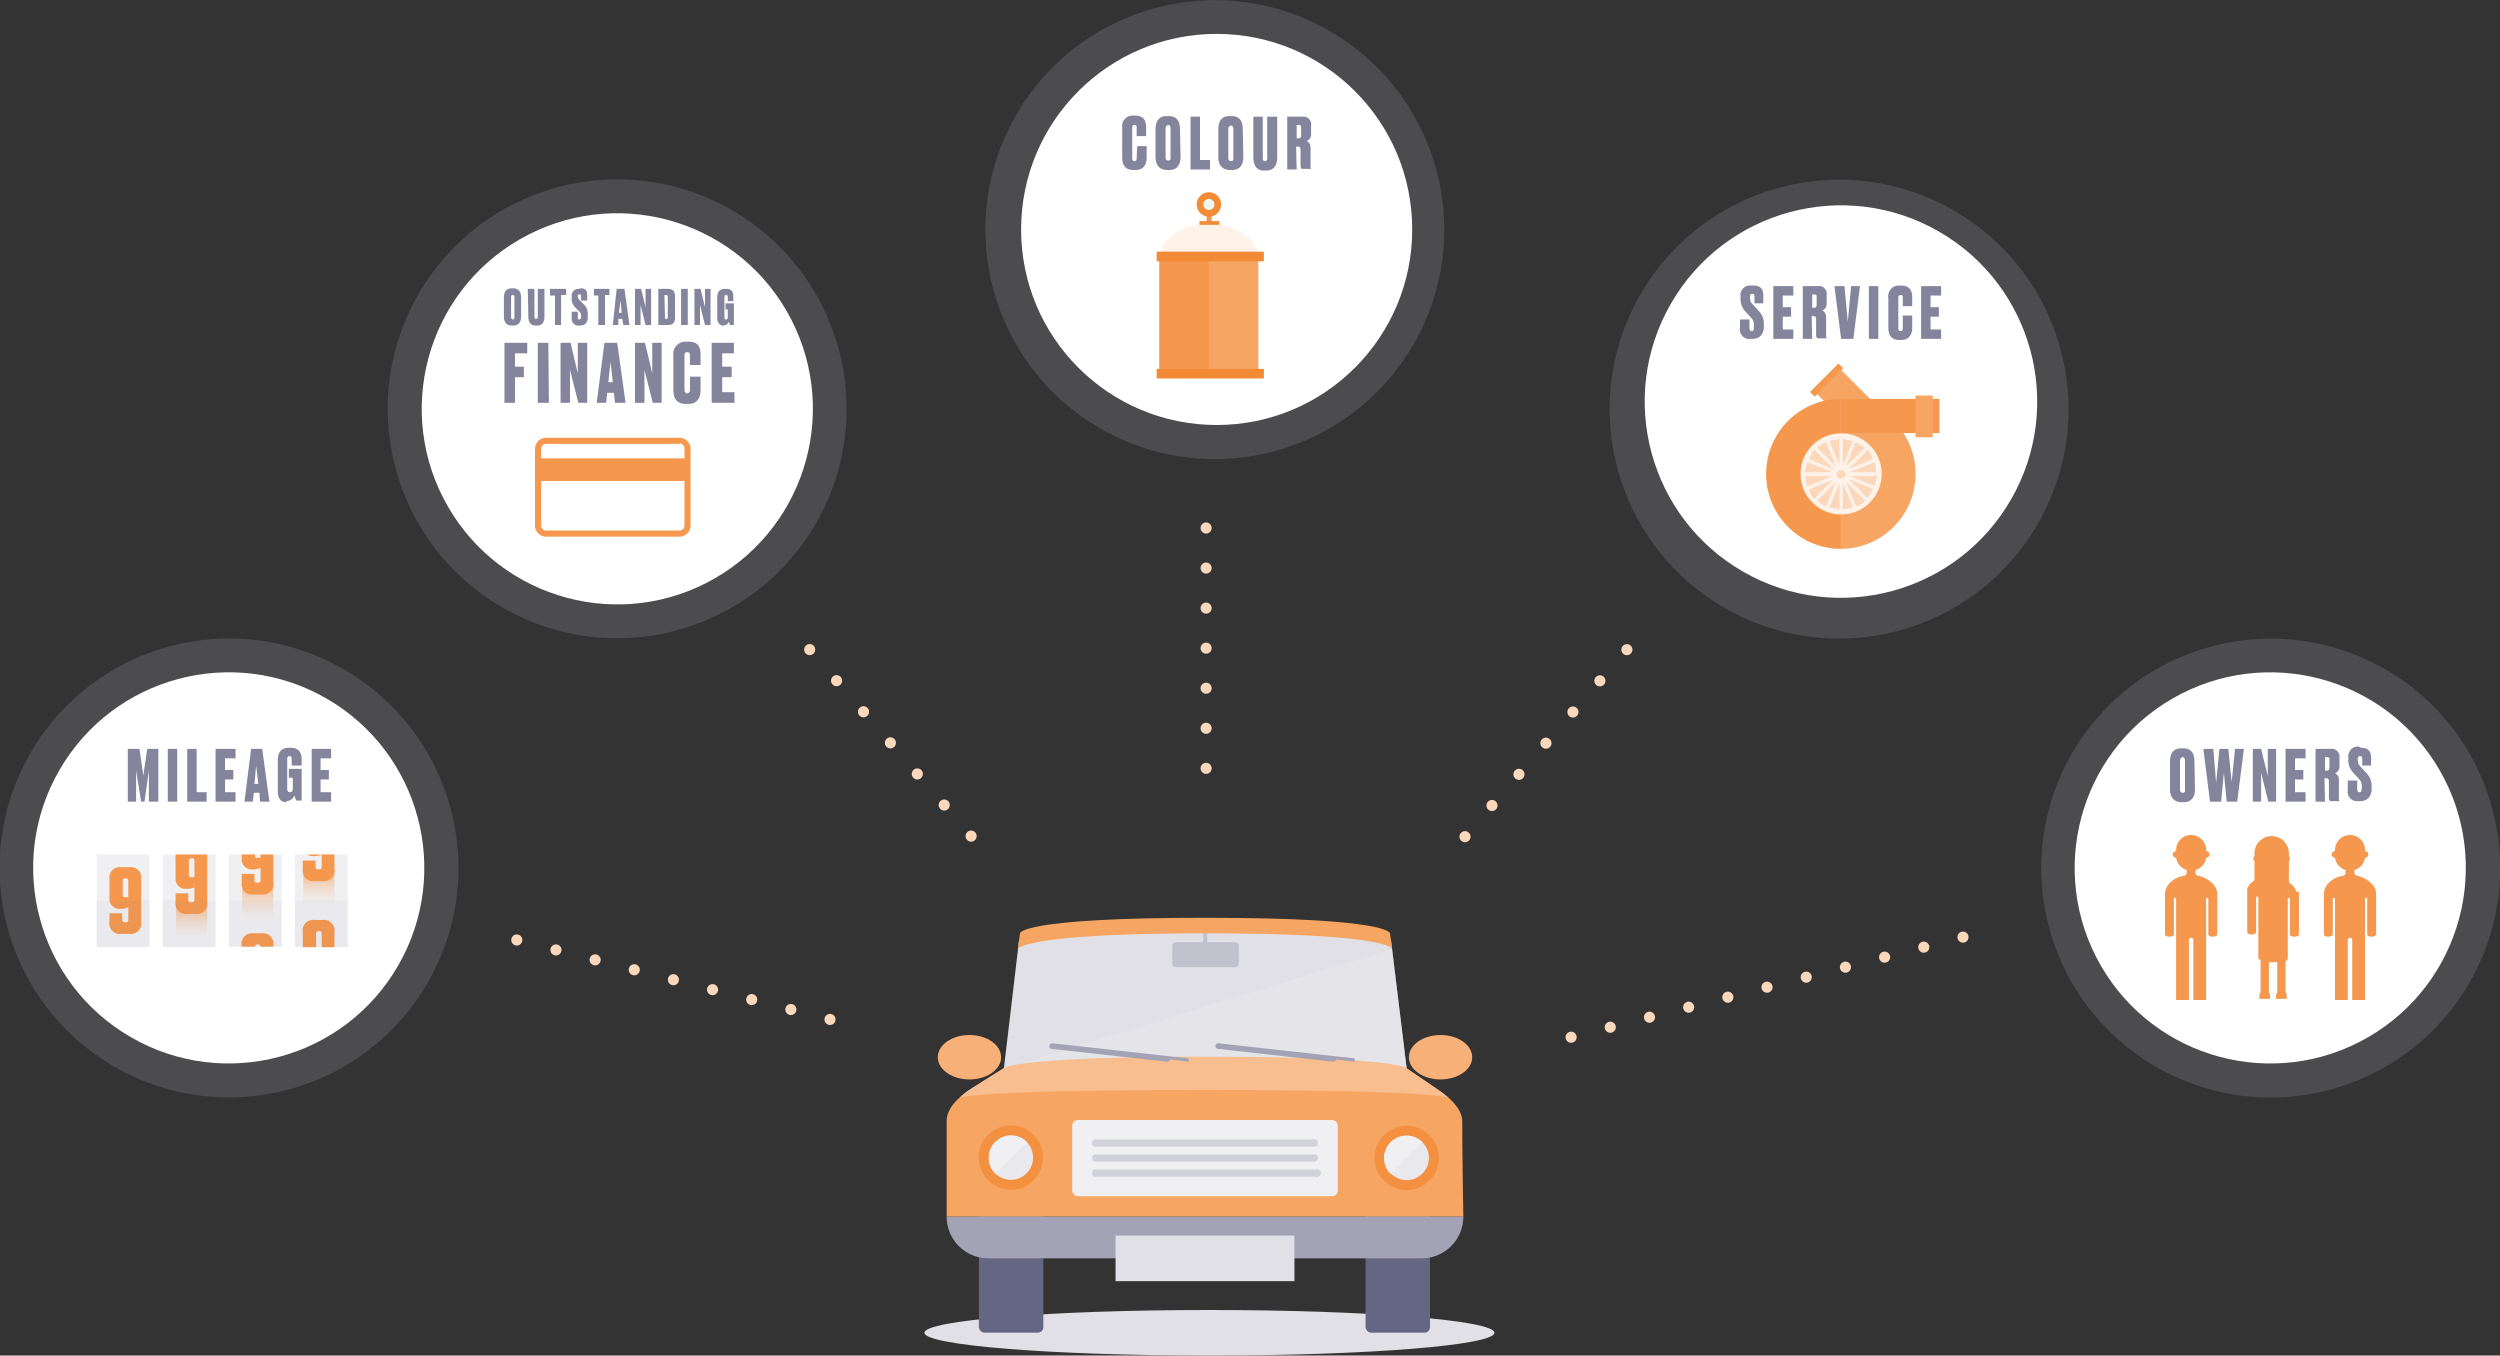 <?xml version="1.0" encoding="UTF-8"?>
<svg xmlns="http://www.w3.org/2000/svg" xmlns:xlink="http://www.w3.org/1999/xlink" viewBox="0 0 450 244">
  <rect x="0" y="0" width="450" height="244" fill="#333333" stroke="none"/>
  <defs>
    <clipPath id="b">
      <path d="M17.4 153.8h9.5v16.7h-9.5zm11.9 16.7h9.5v-16.7h-9.5zm23.8-16.7v16.7h9.5v-16.7zm-11.9 16.6h9.5v-16.6h-9.5z" fill="none"></path>
    </clipPath>
    <linearGradient id="a" x1="34.5" y1="169.38" x2="34.5" y2="162.46" gradientUnits="userSpaceOnUse">
      <stop offset="0" stop-color="#f0f0f3"></stop>
      <stop offset=".1" stop-color="#f0eded"></stop>
      <stop offset=".25" stop-color="#f0e3db"></stop>
      <stop offset=".41" stop-color="#f0d4be"></stop>
      <stop offset=".59" stop-color="#f1be96"></stop>
      <stop offset=".78" stop-color="#f1a263"></stop>
      <stop offset=".99" stop-color="#f28125"></stop>
      <stop offset="1" stop-color="#f27e20"></stop>
    </linearGradient>
    <linearGradient id="c" x1="46.39" y1="165.82" x2="46.39" y2="158.9" xlink:href="#a"></linearGradient>
    <linearGradient id="d" x1="57.38" y1="163.46" x2="57.38" y2="156.54" xlink:href="#a"></linearGradient>
  </defs>
  <title>consulting-img-2</title>
  <g data-name="Icons" style="isolation:isolate">
    <circle cx="331" cy="73.6" r="41.3" transform="rotate(-60 331.06 73.59)" fill="#b2b2c1" opacity=".2"></circle>
    <circle cx="331.1" cy="73.6" r="35.2" transform="matrix(.5 -.87 .87 .5 101.79 323.54)" fill="#fff"></circle>
    <path fill="none" stroke="#fbd8bc" stroke-linecap="round" stroke-miterlimit="10" stroke-width="2" stroke-dasharray="0 7.42" d="M263.7 150.6l31.6-36.5"></path>
    <path fill="#f6a563" d="M331.395 66.57l11.314 11.314-4.35 4.348-11.314-11.313z"></path>
    <path fill="#f5984d" d="M326.648 71.407l-.848-.848 5.133-5.135.85.848zm4.752.393a13.5 13.5 0 1 0 0 27z"></path>
    <path d="M331.3 98.8a13.5 13.5 0 1 0 0-27z" fill="#f6a563"></path>
    <circle cx="331.4" cy="85.3" r="6.4" fill="#fbd8bc"></circle>
    <path d="M331.4 78a7.3 7.3 0 1 0 7.3 7.3 7.3 7.3 0 0 0-7.3-7.3zm6.4 7H333l4.4-1.8a6.3 6.3 0 0 1 .3 1.8zm-.6-2.4l-4.4 1.8 3.4-3.4a6.4 6.4 0 0 1 .9 1.6zm-1.5-2l-3.5 3.4 1.8-4.4a6.4 6.4 0 0 1 1.6 1zm-4-1.6l1.8.4-1.8 4.4zm-.6 0v4.8l-1.8-4.4zm-2.4.6l1.8 4.4-3.4-3.4a6.4 6.4 0 0 1 1.5-1zm-2 1.5l3.4 3.4-4.4-1.8a6.4 6.4 0 0 1 .9-1.7zm-1.3 2.1l4.4 1.8H325a6.3 6.3 0 0 1 .4-1.8zm-.4 2.5h4.8l-4.4 1.8a6.3 6.3 0 0 1-.4-1.9zm.6 2.4l4.4-1.8-3.4 3.4a6.4 6.4 0 0 1-1-1.7zm1.5 2l3.4-3.4-1.8 4.4a6.4 6.4 0 0 1-1.6-1.1zm4 1.6l-1.8-.4 1.8-4.4zm.3-5.5a.8.8 0 1 1 .8-.8.8.8 0 0 1-.8.7zm.3 5.5v-4.8l1.8 4.4zm2.4-.6l-1.8-4.4 3.4 3.4a6.4 6.4 0 0 1-1.6 1zm2-1.5l-3.4-3.4 4.4 1.8a6.4 6.4 0 0 1-1 1.6zm1.3-2.1l-4.4-1.8h4.8a6.3 6.3 0 0 1-.5 1.8z" fill="#fef2e9"></path>
    <path fill="#f5984d" d="M331.4 71.8h17.7v6.15h-17.7z"></path>
    <path fill="#f6a563" d="M344.8 71.2h3.1v7.51h-3.1z"></path>
    <path d="M315.6 51.4c1.3 0 1.8.6 1.8 1.9v1.3h-1.6v-1.2c0-.3-.1-.5-.4-.5s-.4.2-.4.5v.2a1.6 1.6 0 0 0 .5 1.2l1 1.1a3.3 3.3 0 0 1 1 2.4v.4c0 1.4-.7 2.3-2.1 2.3h-.3a1.7 1.7 0 0 1-1.9-2v-1.5h1.7V59c0 .4.1.6.4.6s.4-.2.4-.7v-.2a1.7 1.7 0 0 0-.5-1.5l-1-1.1a3.2 3.2 0 0 1-.9-2.4v-.4a1.7 1.7 0 0 1 1.9-1.9zm7.2.1v1.7h-1.9v2.1h1.5V57h-1.5v2.3h1.9V61h-3.6v-9.5zm3.4 9.5h-1.7v-9.5h2.7a1.4 1.4 0 0 1 1.6 1.6v1.5a1.3 1.3 0 0 1-.8 1.3 1.2 1.2 0 0 1 .7 1.1v3.2a1.3 1.3 0 0 0 .1.7h-1.7a1.1 1.1 0 0 1-.2-.7v-2.7c0-.4-.1-.6-.4-.6h-.4zm0-5.6h.3c.3 0 .5-.1.5-.6v-1.3c0-.4-.1-.5-.4-.5h-.4zm4-3.9h1.8l.6 6.4.6-6.4h1.6l-1.2 9.5h-2.2zm7.9 9.5h-1.7v-9.5h1.7zm4.4-4.2h1.7V59c0 1.1-.5 2.2-2 2.2h-.3c-1.6 0-2-1.1-2-2.2v-5.4a1.9 1.9 0 0 1 2-2.2h.3c1.6 0 2 1 2 2.1v1.6h-1.7v-1.5c0-.4-.1-.5-.4-.5s-.4.2-.4.5V59c0 .4.1.6.4.6s.4-.2.4-.6zm6.9-5.3v1.7h-1.9v2.1h1.5V57h-1.5v2.3h1.9V61h-3.6v-9.5z" fill="#84859d"></path>
    <circle cx="408.7" cy="156.2" r="41.3" transform="rotate(-60 408.76 156.208)" fill="#b2b2c1" opacity=".2"></circle>
    <circle cx="408.7" cy="156.2" r="35.2" transform="rotate(-30 408.716 156.315)" fill="#fff"></circle>
    <path fill="none" stroke="#fbd8bc" stroke-linecap="round" stroke-miterlimit="10" stroke-width="2" stroke-dasharray="0 7.28" d="M282.8 186.7l74-18.9"></path>
    <path d="M395.1 142.1c0 1.4-.7 2.3-2 2.3h-.4c-1.3 0-2.1-.8-2.1-2.3v-5c0-1.5.6-2.4 2-2.4h.4c1.5 0 2 1 2 2.4zm-1.8-5.2c0-.4-.2-.6-.4-.6s-.5.2-.5.6v5.2c0 .3.1.6.5.6s.4-.3.4-.6zm7.8-2.1l.6 6 .6-6h1.6l-1.2 9.5h-1.9l-.5-5.2-.5 5.2h-2l-1.2-9.5h1.8l.5 6.1.6-6.1zm5.9 0l1.2 4.9v-4.9h1.5v9.5h-1.4l-1.3-5.2v5.2h-1.5v-9.5zm8 0v1.7h-1.9v2.1h1.5v1.7h-1.5v2.3h1.9v1.7h-3.6v-9.5zm3.5 9.5h-1.7v-9.5h2.7a1.4 1.4 0 0 1 1.6 1.6v1.5a1.3 1.3 0 0 1-.8 1.3 1.2 1.2 0 0 1 .7 1.1v3.2a1.3 1.3 0 0 0 .1.7h-1.7a1.1 1.1 0 0 1-.2-.7v-2.8c0-.4-.1-.6-.4-.6h-.4zm0-5.6h.3c.3 0 .5-.1.5-.6v-1.3c0-.4-.1-.5-.4-.5h-.4zm6.5-4.1c1.3 0 1.8.6 1.8 1.9v1.3h-1.6v-1.2c0-.3-.1-.5-.4-.5s-.4.2-.4.5v.2a1.6 1.6 0 0 0 .5 1.2l1 1.1a3.3 3.3 0 0 1 1 2.4v.4c0 1.4-.7 2.3-2.1 2.3h-.3a1.7 1.7 0 0 1-1.9-2v-1.7h1.7v1.5c0 .4.1.6.4.6s.4-.2.4-.7v-.2a1.7 1.7 0 0 0-.5-1.5l-1-1.1a3.2 3.2 0 0 1-.9-2.4v-.4a1.7 1.7 0 0 1 1.9-1.9z" fill="#84859d"></path>
    <path d="M413.3 160.5v-.2h-.1v-.2l-.4-.6-.8-.7V155a.6.6 0 0 0 0-.9v-.5a3.1 3.1 0 1 0-6.2 0v.5a.6.6 0 0 0 0 .9v3.4l-.8.7-.4.6v.2h-.1v7.9c0 .2.3.4.8.4s.8-.2.8-.4v-6.4h.2a.2.2 0 0 1 .2.2v10.8c0 .1.1.3.4.4v5.9a.5.5 0 0 0-.2.3v.8h1.9v-.8a.5.5 0 0 0-.2-.3v-5.5h1.5v5.5a.5.5 0 0 0-.2.3v.8h1.9v-.8a.5.5 0 0 0-.2-.3V173c.2-.1.4-.2.4-.4v-10.8a.2.2 0 0 1 .4 0v6.4c0 .2.3.4.8.4s.8-.2.8-.4v-7.7zm-17.8-2.9l-.3-.3v-.7a2.7 2.7 0 0 0 1.9-2.2.6.6 0 0 0 0-1.2v-.2a2.7 2.7 0 0 0-5.4 0v.2a.6.6 0 0 0 0 1.2 2.7 2.7 0 0 0 1.9 2.2v.7l-.3.3c-2 .3-3.5 1.6-3.6 3.2v7.4c0 .2.3.4.8.4s.8-.2.8-.4v-6.4a.2.2 0 0 1 .4 0V180h2.3v-10.8a.4.4 0 1 1 .8 0V180h2.3v-18.2a.2.2 0 0 1 .4 0v6.4c0 .2.3.4.8.4s.8-.2.8-.4v-7.4c-.1-1.5-1.6-2.8-3.6-3.2zm28.6 0l-.3-.3v-.7a2.7 2.7 0 0 0 1.9-2.2.6.6 0 0 0 0-1.2v-.2a2.7 2.7 0 0 0-5.4 0v.2a.6.6 0 0 0 0 1.2 2.7 2.7 0 0 0 1.9 2.2v.7l-.3.3c-2 .3-3.5 1.6-3.6 3.2v7.4c0 .2.3.4.8.4s.8-.2.8-.4v-6.4a.2.2 0 0 1 .4 0V180h2.3v-10.8a.4.4 0 1 1 .8 0V180h2.3v-18.2a.2.2 0 0 1 .4 0v6.4c0 .2.3.4.8.4s.8-.2.8-.4v-7.4c-.1-1.5-1.6-2.8-3.6-3.2zm1.5-4.3zm-4.6-1zm-.5.8v.2zm.3-.5l-.2.4z" fill="#f5984d"></path>
    <circle cx="111.1" cy="73.6" r="41.3" transform="rotate(-60 111.08 73.6)" fill="#b2b2c1" opacity=".2"></circle>
    <circle cx="111.1" cy="73.6" r="35.2" transform="rotate(-30 111.088 73.566)" fill="#fff"></circle>
    <path fill="none" stroke="#fbd8bc" stroke-linecap="round" stroke-miterlimit="10" stroke-width="2" stroke-dasharray="0 7.4" d="M174.8 150.5l-31.5-36.4"></path>
    <path d="M93.8 57c0 1-.5 1.6-1.4 1.6h-.3c-.9 0-1.4-.6-1.4-1.6v-3.4c0-1 .4-1.7 1.4-1.7h.3c1 0 1.4.7 1.4 1.7zm-1.2-3.5c0-.3-.1-.4-.3-.4s-.3.1-.3.4v3.6c0 .2.1.4.3.4s.3-.2.3-.4zM95 52h1.2v5c0 .3.1.4.3.4s.3-.1.3-.4v-5H98v5c0 1.1-.5 1.6-1.3 1.6h-.3c-.8 0-1.3-.5-1.3-1.6zm6.9 0v1.1h-.9v5.4h-1.1v-5.3H99V52zm2.6-.1c.9 0 1.2.4 1.2 1.3v.9h-1.1v-.8c0-.2 0-.3-.3-.3s-.3.1-.3.3a1.1 1.1 0 0 0 .4.8l.7.7a2.2 2.2 0 0 1 .7 1.7v.5c0 1-.4 1.6-1.4 1.6h-.2a1.2 1.2 0 0 1-1.3-1.3v-1.2h1.1v1c0 .3.1.4.3.4s.3-.2.3-.5a1.2 1.2 0 0 0-.4-1l-.7-.7a2.2 2.2 0 0 1-.6-1.7v-.3a1.2 1.2 0 0 1 1.3-1.3zm5.2.1v1.1h-.8v5.4h-1.2v-5.3h-.8V52zm2.3 5.4h-.7v1.1h-1l.7-6.5h1.4l.9 6.5h-1.1zm-.6-1.1h.5l-.2-2.2zm4-4.3l.8 3.3V52h1v6.5h-1l-.9-3.6v3.6h-1V52zm3.1 0h1.7c.9 0 1.3.4 1.3 1.4v3.7c0 .9-.3 1.4-1.3 1.4h-1.7zm1.2 5.4h.2c.3 0 .3-.1.3-.5v-3.4c0-.3-.1-.4-.3-.4h-.3zm4.1 1.1h-1.2V52h1.2zm2.3-6.5l.8 3.3V52h1v6.5h-1l-.9-3.6v3.6h-1V52zm4.1 6.6c-.7 0-1.1-.6-1.1-1.3v-3.8c0-.8.3-1.5 1.4-1.5h.2c1.2 0 1.3.7 1.3 1.5v.7h-1v-.7c0-.3-.1-.4-.3-.4s-.3.1-.3.4v3.6q0 .4.3.4c.2 0 .3-.1.3-.4v-1.4h-.4v-1.1h1.5v3.9h-.7l-.2-.6a1.1 1.1 0 0 1-1 .7zm-39.4 3.1h4.1v1.9h-2.2V66h1.6v1.9h-1.6v4.6h-1.9zm8 10.8h-2V61.7h1.9zm3.9-10.8l1.3 5.5v-5.5h1.7v10.8h-1.6l-1.5-5.9v5.9h-1.7V61.7zm7.8 9h-1.2l-.2 1.8h-1.7l1.4-10.8h2.3l1.5 10.8h-1.9zm-1-1.9h.8l-.4-3.7zm6.6-7.1l1.3 5.5v-5.5h1.7v10.8h-1.6l-1.5-5.9v5.9h-1.7V61.7zm8.1 6.1h1.9v2.4c0 1.3-.5 2.5-2.2 2.5h-.4c-1.9 0-2.3-1.2-2.3-2.6V64a2.2 2.2 0 0 1 2.3-2.5h.4c1.9 0 2.2 1.1 2.2 2.4v1.8h-1.9V64c0-.4-.1-.6-.5-.6s-.5.2-.5.6v6.1c0 .4.2.7.5.7s.5-.3.5-.7zm7.9-6.1v1.9H130V66h1.7v1.9H130v2.7h2.2v1.9h-4.1V61.7z" fill="#84859d"></path>
    <path d="M122.3 79.8a.9.9 0 0 1 .9.9v13.9a.9.9 0 0 1-.9.9h-24a.9.9 0 0 1-.9-.9V80.8a.9.9 0 0 1 .9-.9h24m0-1.1h-24a2 2 0 0 0-2 2v13.8a2 2 0 0 0 2 2h24a2 2 0 0 0 2-2V80.8a2 2 0 0 0-2-2z" fill="#f5984d"></path>
    <path fill="#f5984d" d="M97.1 82.5h26.4v4.08H97.1z"></path>
    <circle cx="218.6" cy="41.3" r="41.3" transform="rotate(-60 218.665 41.26)" fill="#b2b2c1" opacity=".2"></circle>
    <circle cx="219" cy="41.3" r="35.2" fill="#fff"></circle>
    <path fill="none" stroke="#fbd8bc" stroke-linecap="round" stroke-miterlimit="10" stroke-width="2" stroke-dasharray="0 7.21" d="M217.1 138.3V91.4"></path>
    <path d="M204.7 26.3h1.7v2.1c0 1.1-.5 2.2-2 2.2h-.4c-1.6 0-2-1.1-2-2.2V23a1.9 1.9 0 0 1 2-2.2h.3c1.6 0 2 1 2 2.1v1.6h-1.7V23c0-.4-.1-.5-.4-.5s-.4.2-.4.5v5.4c0 .4.1.6.4.6s.4-.2.4-.6zm7.8 2c0 1.4-.7 2.3-2 2.3h-.4c-1.3 0-2.1-.8-2.1-2.3v-5c0-1.5.6-2.4 2-2.4h.4c1.5 0 2 1 2 2.4zm-1.8-5.2c0-.4-.2-.6-.4-.6s-.5.2-.5.6v5.2c0 .3.1.6.5.6s.4-.3.4-.6zM216 21v7.8h1.8v1.7h-3.5V21zm7.8 7.3c0 1.4-.7 2.3-2 2.3h-.4c-1.3 0-2.1-.8-2.1-2.3v-5c0-1.5.6-2.4 2-2.4h.4c1.5 0 2 1 2 2.4zm-1.8-5.1c0-.4-.2-.6-.4-.6s-.5.2-.5.6v5.2c0 .3.1.6.5.6s.4-.3.4-.6zm3.6-2.2h1.7v7.4c0 .4.1.6.4.6s.4-.2.4-.6V21h1.8v7.3c0 1.6-.7 2.4-2 2.4h-.4c-1.2 0-1.9-.8-1.9-2.4zm7.8 9.5h-1.7V21h2.7a1.4 1.4 0 0 1 1.6 1.6v1.5a1.3 1.3 0 0 1-.8 1.3 1.2 1.2 0 0 1 .7 1.1v3.2a1.3 1.3 0 0 0 .1.7h-1.7a1.1 1.1 0 0 1-.2-.7V27c0-.4-.1-.6-.4-.6h-.4zm0-5.6h.3c.3 0 .5-.1.5-.6V23c0-.4-.1-.5-.4-.5h-.4z" fill="#84859d"></path>
    <ellipse cx="217.6" cy="46.5" rx="8.9" ry="6.2" fill="#fef2e9"></ellipse>
    <path fill="#f6a563" d="M208.7 46.6h17.8v19.82h-17.8z"></path>
    <path fill="#f5984d" d="M208.7 46.6h8.9v19.82h-8.9z"></path>
    <ellipse cx="217.6" cy="39.8" rx=".5" ry=".1" fill="#b2b2c1"></ellipse>
    <path fill="#f38b36" d="M208.2 66.4h19.3v1.73h-19.3zm0-21.1h19.3v1.73h-19.3z"></path>
    <path d="M218.1 37.8h-.9V40a.5.5 0 0 0 .9 0z" fill="#f5984d"></path>
    <circle cx="217.6" cy="36.8" r="2.2" fill="#f38b36"></circle>
    <circle cx="217.6" cy="36.8" r="1" fill="#edf7ed"></circle>
    <path fill="#f38b36" d="M215.9 39.8h3.6v.67h-3.6z"></path>
    <circle cx="41.3" cy="156.2" r="41.3" transform="rotate(-60 41.29 156.283)" fill="#b2b2c1" opacity=".2"></circle>
    <circle cx="41.2" cy="156.2" r="35.2" transform="rotate(-60 41.204 156.233)" fill="#fff"></circle>
    <path fill="none" stroke="#fbd8bc" stroke-linecap="round" stroke-miterlimit="10" stroke-width="2" stroke-dasharray="0 7.27" d="M149.4 183.5l-59.9-15.2"></path>
    <path fill="#fff" d="M53.1 153.8h9.5v16.66h-9.5z"></path>
    <path d="M17.4 153.8h9.5v16.7h-9.5zm11.9 16.7h9.5v-16.7h-9.5zm23.8-16.7v16.7h9.5v-16.7zm-11.9 16.6h9.5v-16.6h-9.5z" fill="#fff"></path>
    <path d="M17.4 153.8h9.5v16.7h-9.5zm11.9 16.7h9.5v-16.7h-9.5zm23.8-16.7v16.7h9.5v-16.7zm-11.9 16.6h9.5v-16.6h-9.5z" fill="#f0f0f3"></path>
    <g clip-path="url(#b)">
      <path d="M23.1 165.6v-2.3a3.2 3.2 0 0 1-1.4.3h-.1a1.8 1.8 0 0 1-1.9-1.9v-3.4a1.9 1.9 0 0 1 2.2-2.2h1.3a1.9 1.9 0 0 1 2.2 2.2v7.6a1.9 1.9 0 0 1-2.2 2.2h-1.3a1.9 1.9 0 0 1-2.2-2.2v-1.5H22v1.2a.4.4 0 0 0 .4.4h.2a.4.4 0 0 0 .5-.4zm0-7.1a.4.4 0 0 0-.4-.4h-.2a.4.4 0 0 0-.4.4v2.6c0 .3.1.4.4.4h.6zm34.8 16.6v-2.3a3.2 3.2 0 0 1-1.4.3h-.1a1.8 1.8 0 0 1-1.9-1.9v-3.4a1.9 1.9 0 0 1 2.2-2.2H58a1.9 1.9 0 0 1 2.2 2.2v7.6a1.9 1.9 0 0 1-2.2 2.2h-1.3a1.9 1.9 0 0 1-2.2-2.2v-1.5h2.3v1.2a.4.4 0 0 0 .4.4h.2a.4.4 0 0 0 .5-.4zm0-7.1a.4.4 0 0 0-.4-.4h-.2a.4.4 0 0 0-.4.4v2.6c0 .3.1.4.4.4h.6zm-11 9.5v-2.3a3.2 3.2 0 0 1-1.4.3h-.1a1.8 1.8 0 0 1-1.9-1.9v-3.4a1.9 1.9 0 0 1 2.2-2.2H47a1.9 1.9 0 0 1 2.2 2.2v7.6A1.9 1.9 0 0 1 47 180h-1.3a1.9 1.9 0 0 1-2.2-2.2v-1.5h2.3v1.2a.4.4 0 0 0 .4.4h.2a.4.4 0 0 0 .5-.4zm0-7.1a.4.4 0 0 0-.4-.4h-.2a.4.4 0 0 0-.4.4v2.6c0 .3.1.4.4.4h.6z" fill="#f5984d"></path>
      <path opacity=".5" fill="url(#a)" d="M31.7 162.5h5.6v6.92h-5.6z"></path>
      <path opacity=".5" fill="url(#c)" d="M43.6 158.9h5.6v6.92h-5.6z"></path>
      <path d="M46.9 158.5v-2.3a3.2 3.2 0 0 1-1.4.3h-.1a1.8 1.8 0 0 1-1.9-1.9v-3.4a1.9 1.9 0 0 1 2.2-2.2H47a1.9 1.9 0 0 1 2.2 2.2v7.6A1.9 1.9 0 0 1 47 161h-1.3a1.9 1.9 0 0 1-2.2-2.2v-1.5h2.3v1.2a.4.4 0 0 0 .4.4h.2a.4.4 0 0 0 .5-.4zm0-7.1a.4.4 0 0 0-.4-.4h-.2a.4.4 0 0 0-.4.4v2.6c0 .3.1.4.4.4h.6z" fill="#f5984d"></path>
      <path opacity=".5" fill="url(#d)" d="M54.6 156.5h5.6v6.92h-5.6z"></path>
      <path d="M35 162v-2.3a3.2 3.2 0 0 1-1.4.3h-.1a1.8 1.8 0 0 1-1.9-1.9v-3.4a1.9 1.9 0 0 1 2.2-2.2h1.3a1.9 1.9 0 0 1 2.2 2.2v7.6a1.9 1.9 0 0 1-2.2 2.2h-1.3a1.9 1.9 0 0 1-2.2-2.2v-1.5h2.3v1.2a.4.4 0 0 0 .4.4h.2a.4.4 0 0 0 .5-.4zm0-7.1a.4.4 0 0 0-.4-.4h-.2a.4.4 0 0 0-.4.4v2.6c0 .3.1.4.4.4h.6zm22.9 1.2v-2.3a3.2 3.2 0 0 1-1.4.3h-.1a1.8 1.8 0 0 1-1.9-1.9v-3.4a1.9 1.9 0 0 1 2.2-2.2H58a1.9 1.9 0 0 1 2.2 2.2v7.6a1.9 1.9 0 0 1-2.2 2.2h-1.3a1.9 1.9 0 0 1-2.2-2.2v-1.5h2.3v1.2a.4.4 0 0 0 .4.4h.2a.4.4 0 0 0 .5-.4zm0-7.1a.4.4 0 0 0-.4-.4h-.2a.4.4 0 0 0-.4.4v2.6c0 .3.1.4.4.4h.6z" fill="#f5984d"></path>
    </g>
    <path d="M23 134.8h2.1l.7 4.8.7-4.8h2v9.5h-1.7v-5.6l-.8 5.6h-.6l-.9-5.6v5.6H23zm8.9 9.5h-1.7v-9.5h1.7zm3.5-9.5v7.8h1.8v1.7h-3.5v-9.5zm7 0v1.7h-1.9v2.1H42v1.7h-1.5v2.3h1.9v1.7h-3.6v-9.5zm4.3 7.9h-1l-.2 1.6H44l1.2-9.5h2l1.3 9.5h-1.7zm-.9-1.6h.7l-.4-3.3zm5.7 3.3c-1 0-1.5-.8-1.5-1.9v-5.7c0-1.2.5-2.2 2-2.2h.3c1.7 0 2 1.1 2 2.2v1h-1.8v-1.1c0-.4-.1-.6-.4-.6s-.4.2-.4.6v5.3q0 .6.5.6c.3 0 .5-.2.5-.6v-2H52v-1.6h2.3v5.7h-1l-.3-.9a1.6 1.6 0 0 1-1.4 1zm8.1-9.6v1.7h-1.9v2.1h1.5v1.7h-1.5v2.3h1.9v1.7h-3.5v-9.5z" fill="#84859d"></path>
    <path fill="#656684" opacity=".05" d="M17.4 162.1h9.5v8.33h-9.5zm11.9 0h9.5v8.33h-9.5zm11.9 0h9.5v8.33h-9.5zm11.9 0h9.5v8.33h-9.5z"></path>
    <path d="M250.4 169.5s0-2.8-33.5-2.8-33.5 2.8-33.5 2.8l-2.7 22.8h72.5z" fill="#e0e0e6"></path>
    <path fill="#e8e8ed" opacity=".5" style="mix-blend-mode:multiply" d="M250.6 170.8l-69.9 21.6h72.5l-2.6-21.6z"></path>
    <ellipse cx="217.7" cy="239.9" rx="51.3" ry="4.1" fill="#e0e0e6"></ellipse>
    <rect x="245.8" y="217.3" width="11.6" height="22.58" rx="1" ry="1" fill="#656684"></rect>
    <rect x="176.2" y="217.3" width="11.6" height="22.58" rx="1" ry="1" fill="#656684"></rect>
    <path d="M259.5 196.6l-6.3-4.3h-72.5l-6.5 4.1s-3.8 2.4-3.8 5.3V219h93s-.2-11.8-.2-17.1c.1-2.8-3.7-5.3-3.7-5.3z" fill="#f6a563"></path>
    <path d="M249.1 219h-78.7a7.5 7.5 0 0 0 7.5 7.5h78a7.5 7.5 0 0 0 7.5-7.5z" fill="#a3a3b5"></path>
    <circle cx="182" cy="208.4" r="5.8" transform="rotate(-45 181.938 208.44)" fill="#f49141"></circle>
    <circle cx="182" cy="208.4" r="4" transform="rotate(-45 181.938 208.44)" fill="#e8e8ed"></circle>
    <rect x="193" y="201.6" width="47.8" height="13.72" rx="1" ry="1" fill="#f0f0f3"></rect>
    <path d="M236.8 207.8H197a.7.7 0 0 0 0 1.3h39.8a.7.7 0 0 0 0-1.3zm-39.8-1.4h39.8a.7.7 0 0 0 0-1.3H197a.7.7 0 0 0 0 1.3zm39.8 4.1H197a.7.7 0 0 0 0 1.3h39.8a.7.7 0 1 0 0-1.3z" fill="#d1d1da"></path>
    <path d="M184.9 205.6a4 4 0 1 0-5.7 5.7z" fill="#f0f0f3"></path>
    <circle cx="253.2" cy="208.4" r="5.8" transform="rotate(-45 253.226 208.41)" fill="#f49141"></circle>
    <circle cx="253.2" cy="208.4" r="4" transform="rotate(-45 253.226 208.41)" fill="#e8e8ed"></circle>
    <path d="M256 205.6a4 4 0 0 0-5.7 5.7z" fill="#f0f0f3"></path>
    <path d="M222.2 169.6h-4.9v-2h-.7v2h-4.9a.7.7 0 0 0-.7.7v3.1a.7.7 0 0 0 .7.7h10.6a.7.7 0 0 0 .7-.7v-3.1a.7.7 0 0 0-.8-.7z" fill="#c1c2ce"></path>
    <path fill="#e0e0e6" d="M200.8 222.4H233v8.21h-32.2z"></path>
    <path d="M172.7 197.6s2-1.4 44-1.4 44 1.4 44 1.4l-1.2-1-6.3-4.3s-1.4-2.1-36.3-2.1-36.3 2.1-36.3 2.1l-6.5 4.1z" fill="#f8be8f"></path>
    <path d="M243.8 190.5l-3.7-.4-20.7-2.3h-.1a.5.5 0 0 0-.5.4.5.5 0 0 0 .4.6l20.7 2.3a.5.5 0 0 0 .6-.4l3.2.4a.3.3 0 0 0 .1-.5zm-29.9 0l-3.7-.4-20.7-2.3h-.1a.5.5 0 0 0-.5.4.5.5 0 0 0 .4.6l20.7 2.3a.5.5 0 0 0 .6-.4l3.2.4a.3.3 0 0 0 .1-.5z" fill="#a3a3b5"></path>
    <path d="M216.9 168c30.5 0 33.4 2.3 33.7 2.8l-.4-2.8s.2-2.8-33.3-2.8-33.3 2.8-33.3 2.8l-.4 2.8c.3-.4 3.2-2.8 33.7-2.8z" fill="#f6a563"></path>
    <ellipse cx="259.3" cy="190.3" rx="5.7" ry="4" fill="#f7b077"></ellipse>
    <ellipse cx="174.5" cy="190.3" rx="5.7" ry="4" fill="#f7b077"></ellipse>
  </g>
</svg>
